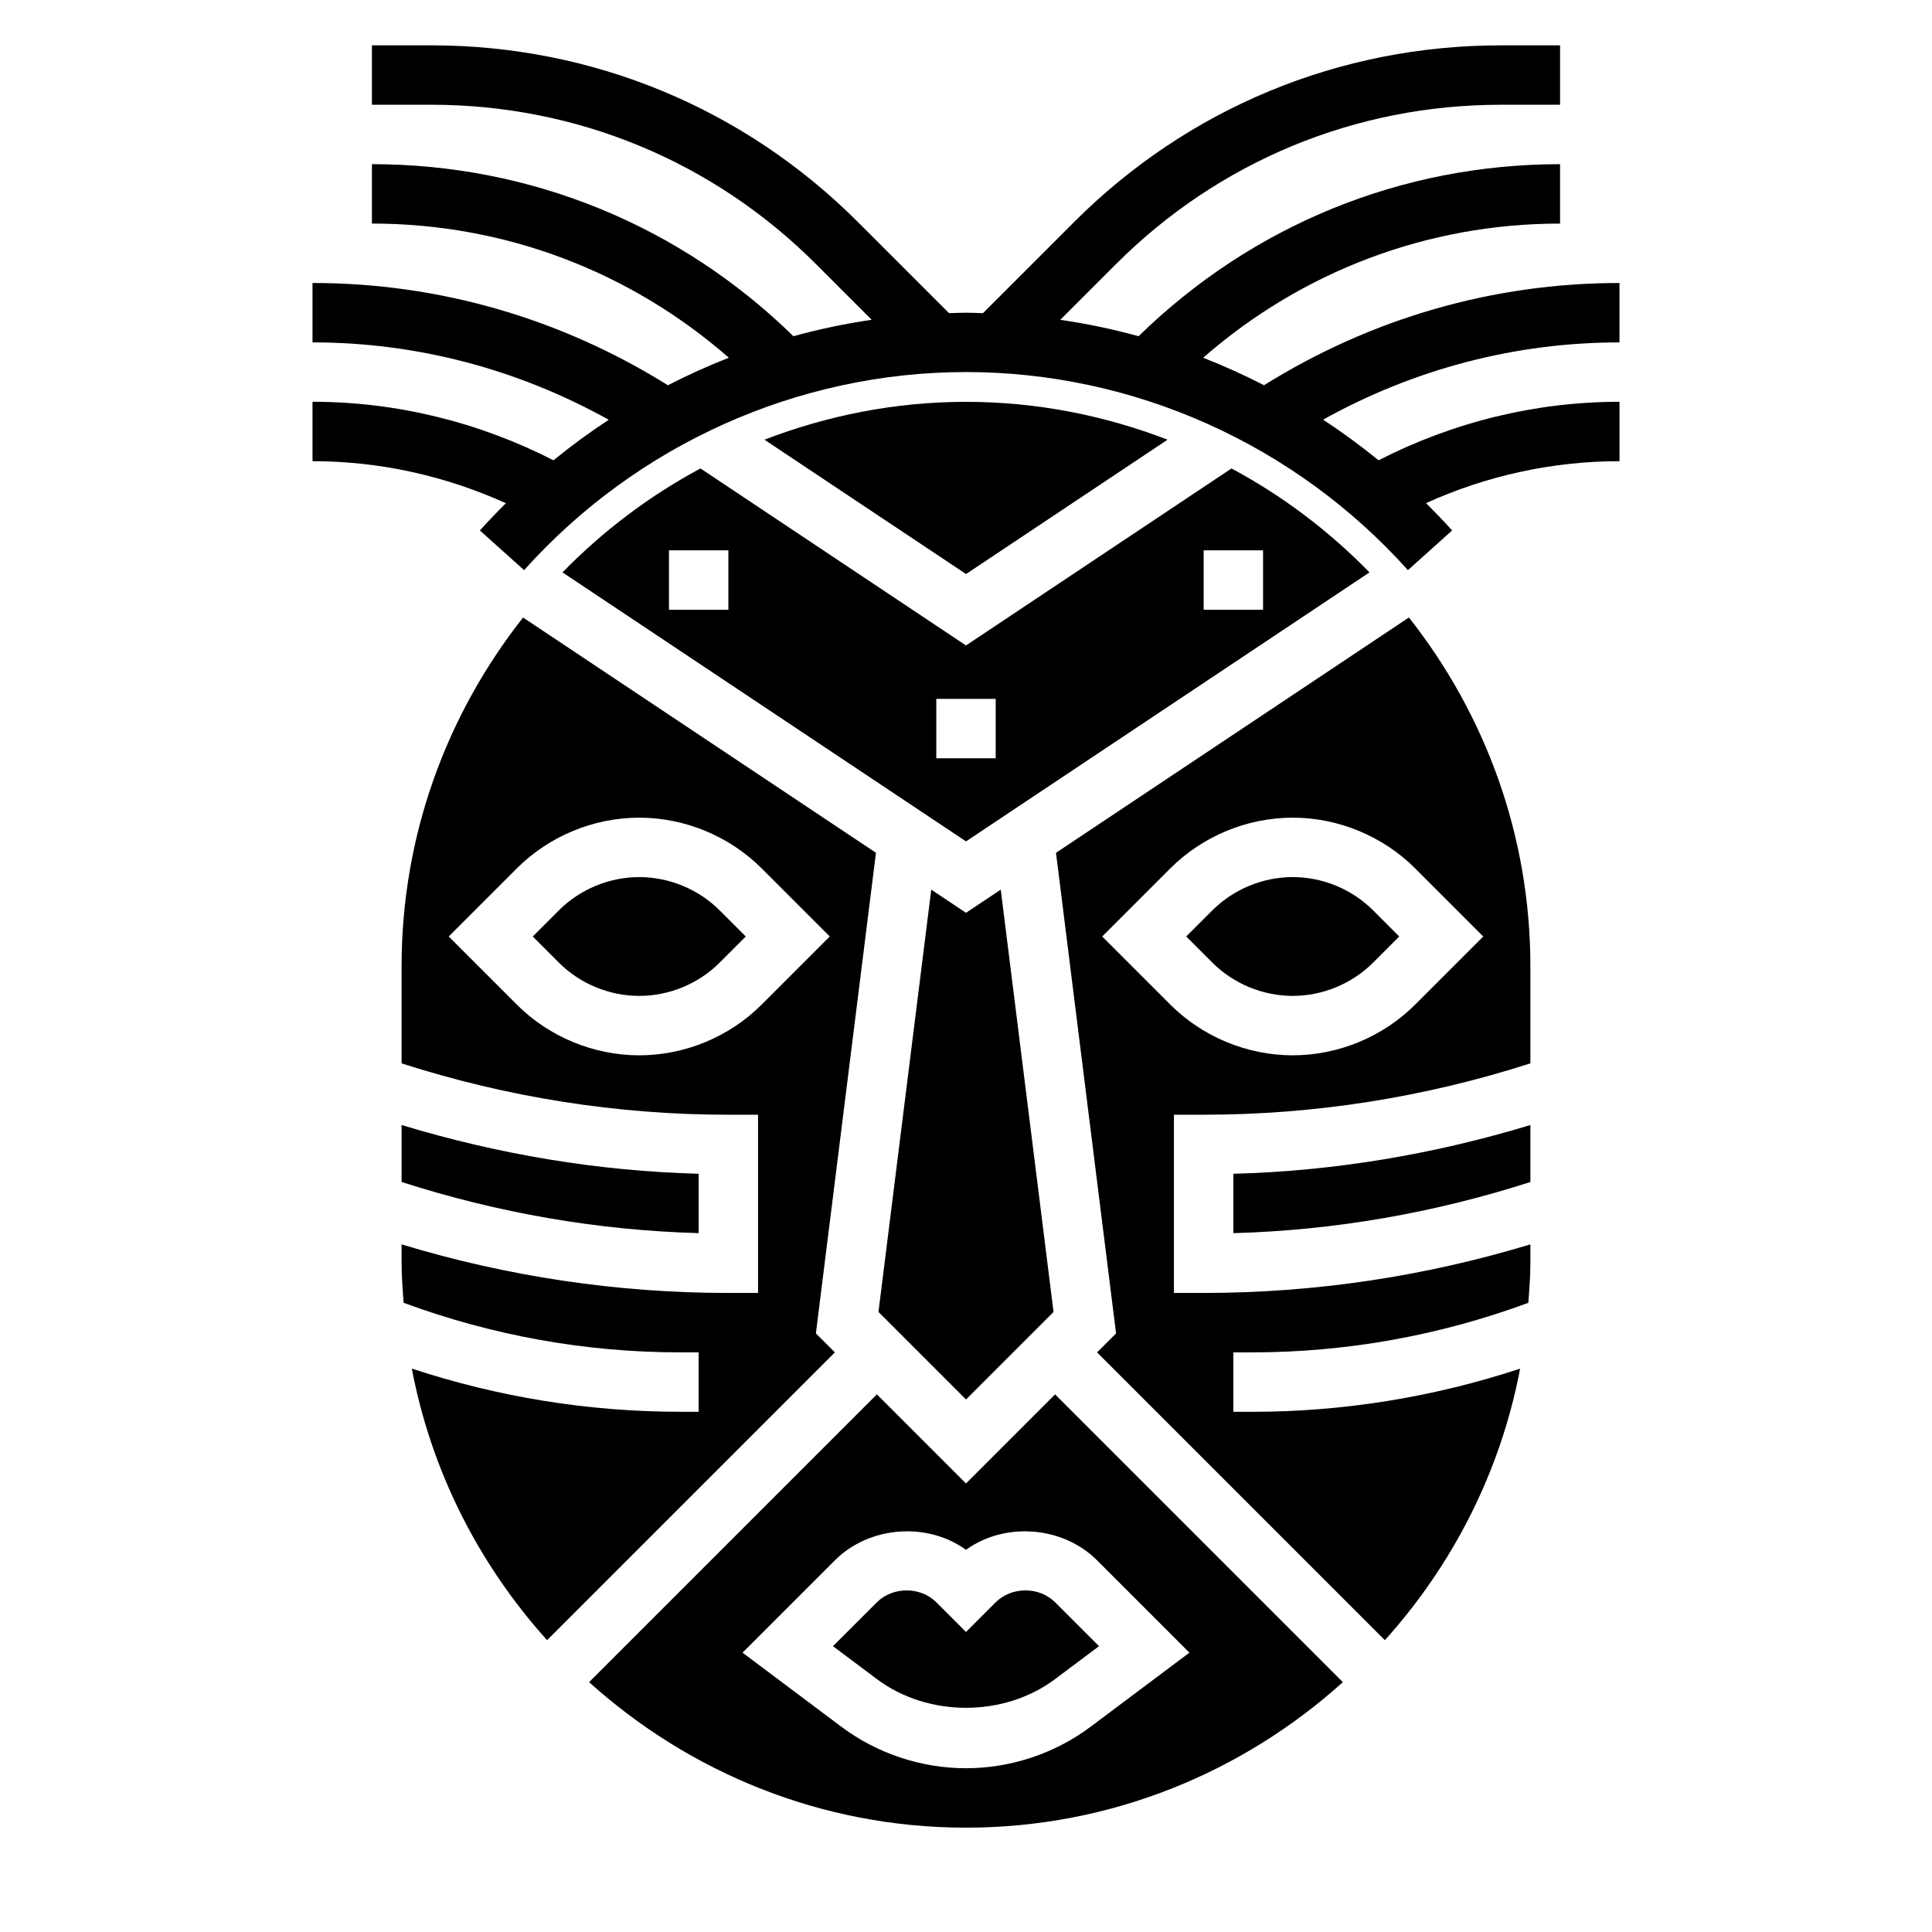 <?xml version="1.0" encoding="UTF-8"?>
<!-- Uploaded to: SVG Repo, www.svgrepo.com, Generator: SVG Repo Mixer Tools -->
<svg fill="#000000" width="800px" height="800px" version="1.1" viewBox="144 144 512 512" xmlns="http://www.w3.org/2000/svg">
 <g>
  <path d="m573.18 234.74v-15.742c-33.504 0-65.785 9.359-94.203 27.094-5.25-2.707-10.637-5.133-16.129-7.289 26.242-22.91 59.414-35.551 94.586-35.551v-15.742c-42.09 0-81.656 16.223-111.7 45.594-6.801-1.883-13.73-3.32-20.742-4.352l14.762-14.762c27.227-27.223 63.43-42.227 101.94-42.227h15.742v-15.742h-15.742c-42.715 0-82.867 16.633-113.07 46.84l-24.129 24.129c-1.496-0.039-2.992-0.117-4.496-0.117s-2.992 0.078-4.496 0.117l-24.129-24.129c-30.199-30.199-70.355-46.844-113.07-46.844h-15.742v15.742h15.742c38.512 0 74.715 14.996 101.94 42.227l14.762 14.762c-7.016 1.031-13.941 2.473-20.742 4.352-30.047-29.367-69.613-45.594-111.7-45.594v15.742c35.172 0 68.344 12.633 94.59 35.551-5.504 2.156-10.895 4.59-16.145 7.297-28.418-17.727-60.688-27.102-94.191-27.102v15.742c27.695 0 54.434 7.117 78.508 20.508-5.055 3.312-9.941 6.894-14.648 10.738-19.797-10.125-41.598-15.508-63.859-15.508v15.742c17.734 0 35.141 3.856 51.246 11.141-2.356 2.34-4.66 4.738-6.887 7.219l11.715 10.516c29.922-33.355 72.605-52.492 117.11-52.492s87.191 19.137 117.11 52.492l11.715-10.516c-2.234-2.496-4.551-4.894-6.91-7.25 16.105-7.281 33.527-11.109 51.27-11.109v-15.742c-22.262 0-44.059 5.375-63.859 15.508-4.723-3.856-9.629-7.445-14.695-10.77 24.082-13.391 50.848-20.473 78.551-20.473z"/>
  <path d="m407.87 568.62-7.871 7.871-7.871-7.871c-4.211-4.195-11.531-4.195-15.742 0l-11.637 11.637 11.633 8.719c13.531 10.148 33.707 10.148 47.223 0l11.645-8.723-11.637-11.633c-4.211-4.195-11.531-4.195-15.742 0z"/>
  <path d="m250.43 442.14v15.098c25.527 8.203 51.941 12.816 78.719 13.555v-15.734c-26.738-0.707-53.117-5.156-78.719-12.918z"/>
  <path d="m360.22 497.37 15.918-127.37-93.52-62.348c-20.09 25.469-32.191 57.523-32.191 92.406v25.75c28.023 8.996 57.129 13.609 86.594 13.609h7.871v47.23h-7.871c-29.41 0-58.488-4.352-86.594-12.871v5c0 3.535 0.293 7 0.527 10.477 23.547 8.684 48.176 13.137 73.344 13.137l4.848 0.004v15.742h-4.84c-24.332 0-48.199-3.883-71.172-11.445 5.195 27.371 17.902 52.043 35.848 71.965l76.266-76.266zm-46.816-73.699c-12.074 0-23.898-4.894-32.441-13.438l-18.051-18.051 18.051-18.051c8.543-8.543 20.363-13.438 32.441-13.438 12.074 0 23.898 4.894 32.441 13.438l18.051 18.051-18.051 18.051c-8.543 8.543-20.367 13.438-32.441 13.438z"/>
  <path d="m453.42 260.52c-16.617-6.383-34.582-10.027-53.418-10.027s-36.801 3.644-53.418 10.027l53.418 35.605z"/>
  <path d="m293.07 295.69 106.93 71.289 106.93-71.289c-10.684-10.941-22.984-20.27-36.574-27.543l-70.359 46.906-70.359-46.91c-13.59 7.281-25.895 16.613-36.574 27.547zm169.91-5.844h15.742v15.742h-15.742zm-70.852 39.363h15.742v15.742h-15.742zm-55.102-23.617h-15.742v-15.742h15.742z"/>
  <path d="m390.79 379.76-13.988 111.92 23.199 23.199 23.199-23.199-13.992-111.92-9.207 6.141z"/>
  <path d="m313.41 376.44c-7.934 0-15.695 3.211-21.309 8.824l-6.918 6.918 6.918 6.918c5.613 5.613 13.375 8.824 21.309 8.824s15.695-3.211 21.309-8.824l6.918-6.918-6.918-6.918c-5.613-5.606-13.375-8.824-21.309-8.824z"/>
  <path d="m470.85 470.8c26.781-0.738 53.191-5.352 78.719-13.555v-15.098c-25.602 7.762-51.98 12.211-78.719 12.918z"/>
  <path d="m423.85 370 15.918 127.37-5.031 5.031 76.266 76.266c17.941-19.926 30.652-44.594 35.848-71.965-22.961 7.566-46.84 11.445-71.172 11.445l-4.832-0.008v-15.742h4.84c25.168 0 49.797-4.449 73.344-13.137 0.246-3.481 0.535-6.945 0.535-10.488v-5c-28.102 8.516-57.184 12.871-86.594 12.871h-7.871v-47.23h7.871c29.465 0 58.566-4.606 86.594-13.609v-25.75c0-34.883-12.098-66.938-32.188-92.41zm113.23 22.18-18.051 18.051c-8.543 8.543-20.363 13.438-32.441 13.438-12.074 0-23.898-4.894-32.441-13.438l-18.051-18.051 18.051-18.051c8.543-8.543 20.363-13.438 32.441-13.438 12.074 0 23.898 4.894 32.441 13.438z"/>
  <path d="m465.28 385.26-6.918 6.918 6.918 6.918c5.613 5.613 13.375 8.824 21.309 8.824s15.695-3.211 21.309-8.824l6.918-6.918-6.918-6.918c-5.613-5.613-13.375-8.824-21.309-8.824s-15.695 3.219-21.309 8.824z"/>
  <path d="m400 537.14-23.617-23.617-76.266 76.266c26.512 23.883 61.473 38.559 99.879 38.559s73.367-14.672 99.879-38.559l-76.262-76.266zm59.211 44.832-26.16 19.609c-9.461 7.109-21.199 11.02-33.055 11.02-11.855 0-23.594-3.914-33.062-11.02l-26.152-19.609 24.465-24.465c9.133-9.125 24.496-10.227 34.746-2.785 10.258-7.438 25.625-6.344 34.746 2.785z"/>
 </g>
</svg>